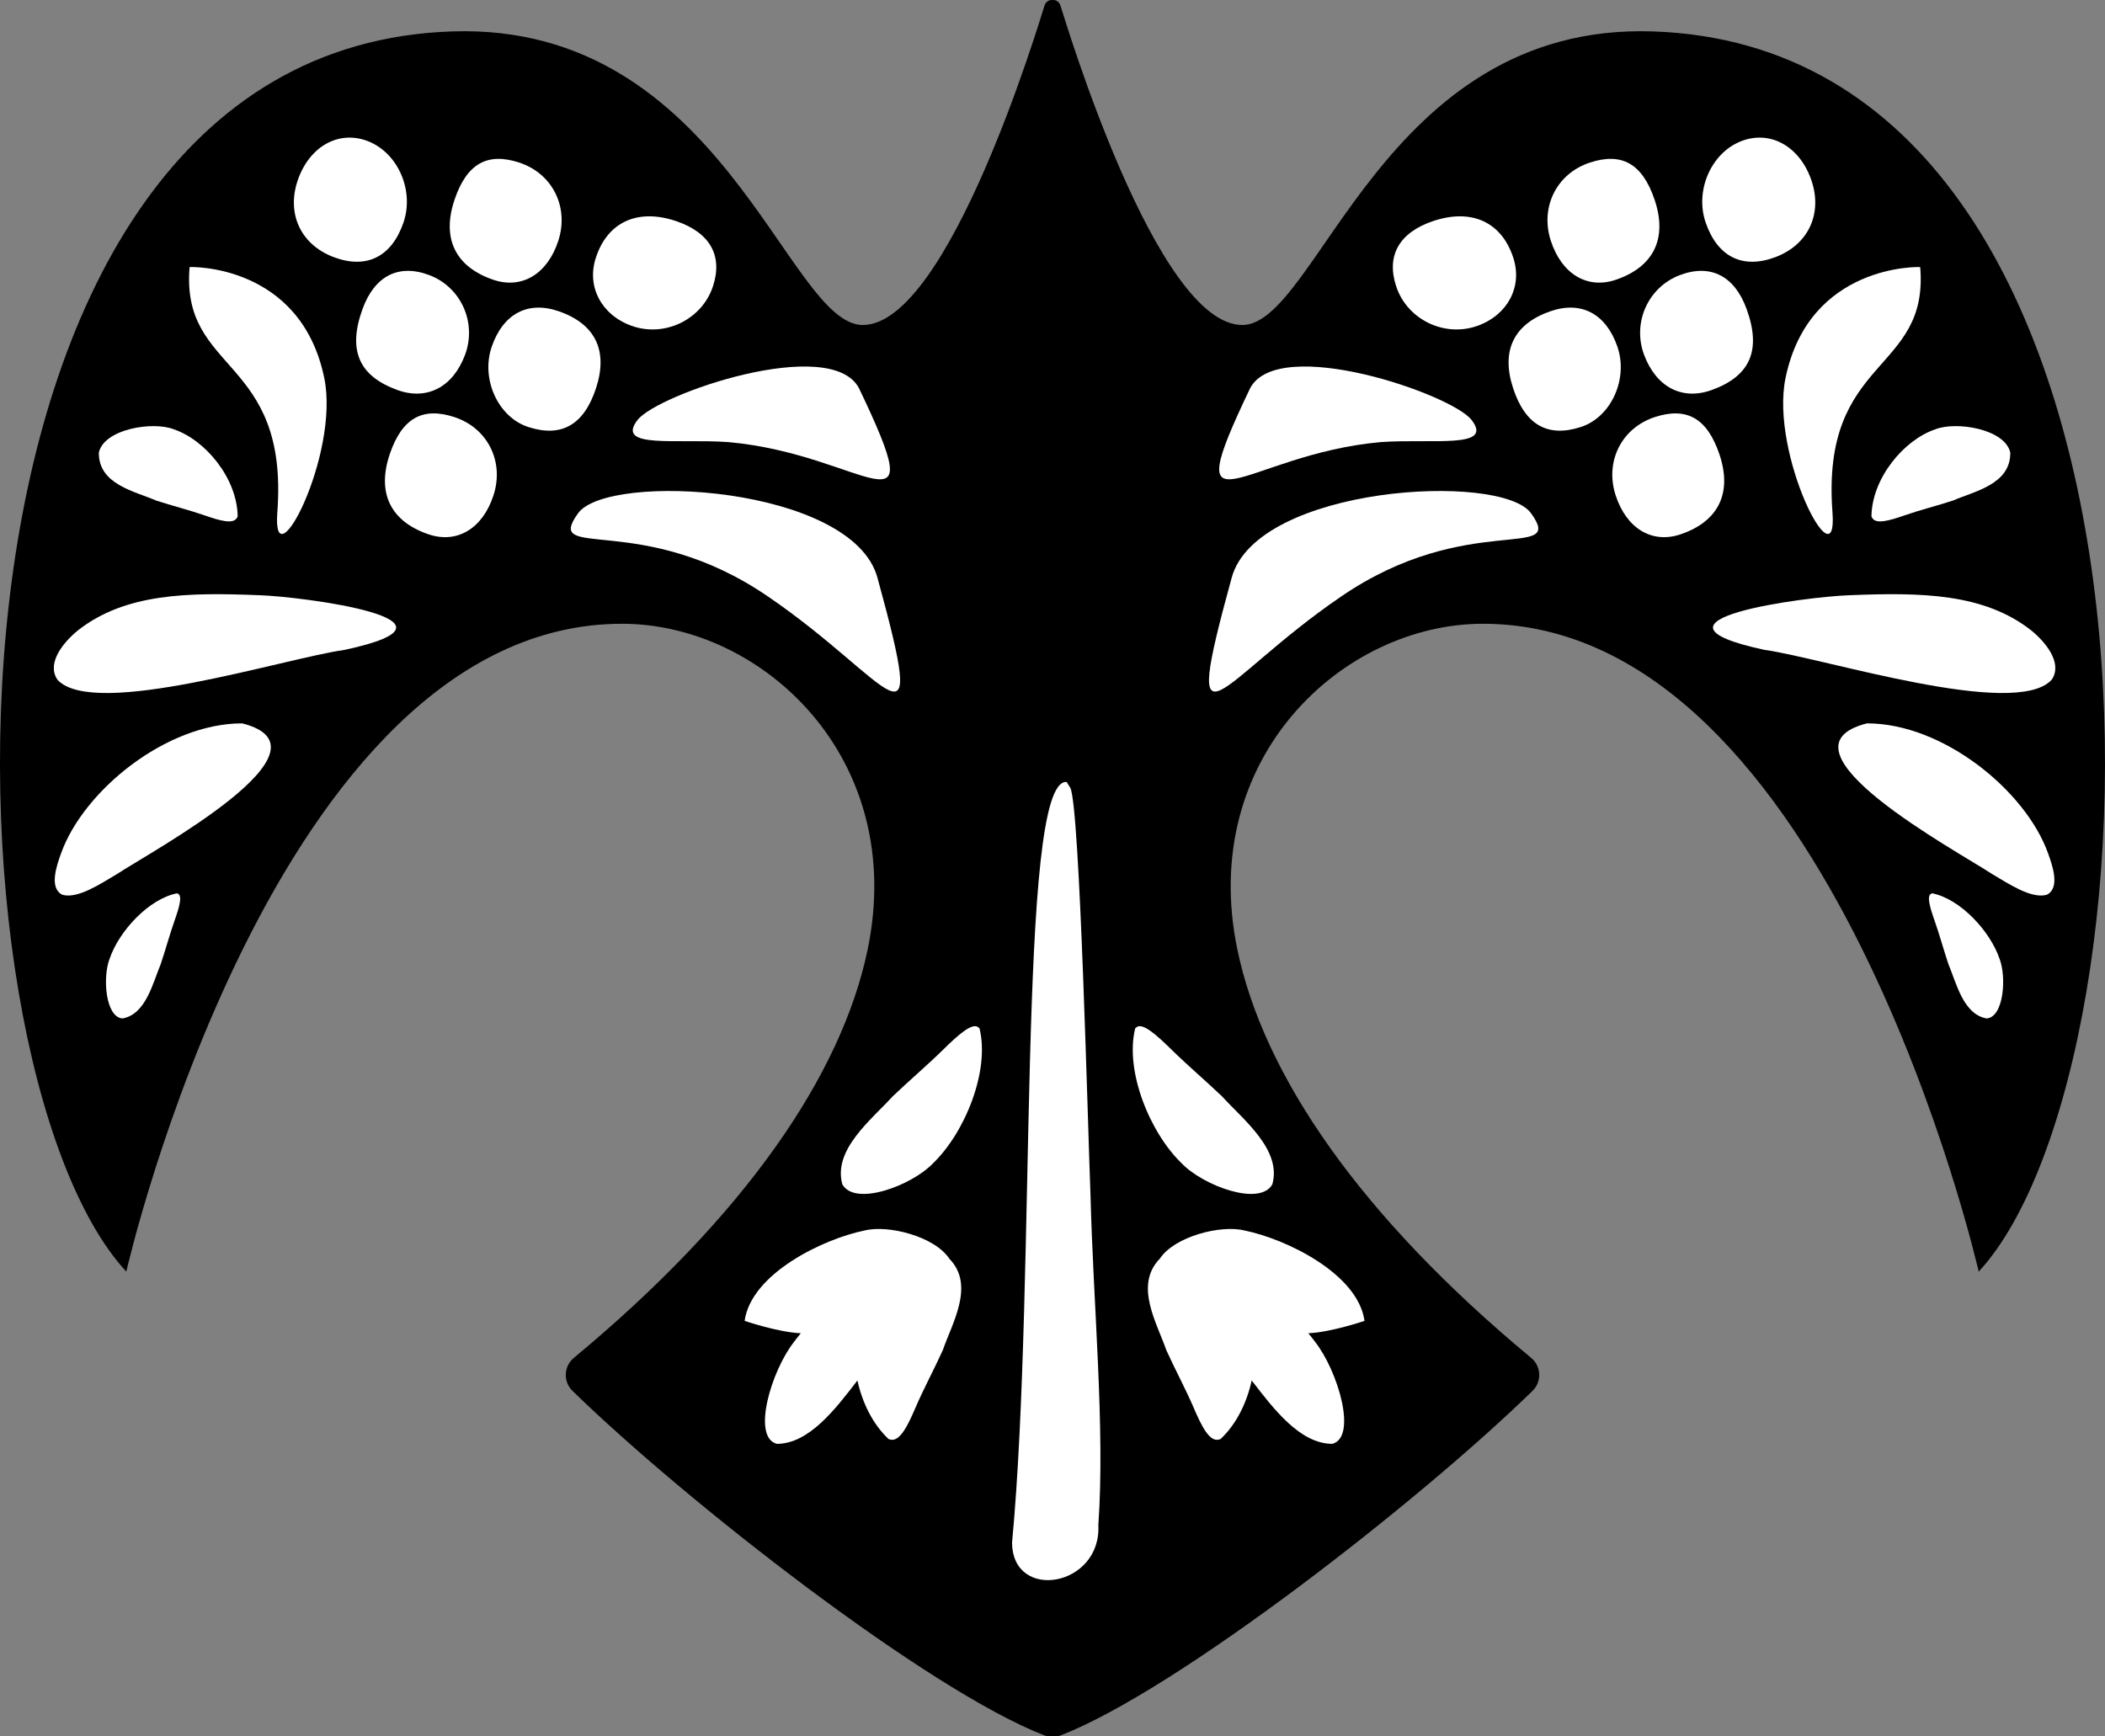 <?xml version="1.0" encoding="iso-8859-1"?>
<!-- Generator: Adobe Illustrator 28.7.0, SVG Export Plug-In . SVG Version: 9.03 Build 54978)  -->
<svg version="1.1" id="a" xmlns="http://www.w3.org/2000/svg" xmlns:xlink="http://www.w3.org/1999/xlink" x="0px" y="0px"
	 width="1663.182px" height="1372.093px" viewBox="0 0 1663.182 1372.093" enable-background="new 0 0 1663.182 1372.093"
	 xml:space="preserve">
<rect x="0" y="0" width="1663.182" height="1372.093" fill="#808080" stroke="none"/>
<path d="M1305.651,24.815c-213.322-6.953-264.46,232.004-324.115,232.004c-68.176,0-140.317-242.218-143.637-252.378
	C837.019,1.745,834.774,0,832.303,0c-0.205,0-0.398,0.082-0.603,0.111c-0.027-0.004-0.062-0.012-0.096-0.019V0.088h-0.029v0.004
	c-0.037,0.006-0.064,0.014-0.1,0.019C831.274,0.082,831.083,0,830.874,0c-2.465,0-4.714,1.745-5.594,4.441
	c-3.316,10.16-75.459,252.378-143.633,252.378c-59.664,0-110.798-238.957-324.119-232.004
	C-73.647,38.878-53.646,838.954,99.786,1004.833c0,0,116.468-511.933,391.744-511.933c110.747,0,225.463,106.178,193.981,257.529
	c-20.659,99.313-97.328,210.773-232.158,322.604c-7.999,6.631-8.491,18.777-1.048,26.023
	c89.716,87.453,280.222,236.105,372.461,272.116c1.595,0.63,3.262,0.921,4.979,0.921h3.691c1.718,0,3.385-0.291,4.979-0.921
	c92.241-36.011,282.744-184.664,372.463-272.116c7.443-7.247,6.949-19.392-1.05-26.023
	c-134.832-111.831-211.497-223.291-232.154-322.604c-31.49-151.351,83.237-257.529,193.983-257.529
	c275.27,0,391.735,511.933,391.735,511.933C1716.83,838.954,1736.831,38.878,1305.651,24.815"/>
<path fill="#FFFFFF" d="M1618.23,706.513l-1.429,0.634c-12.248,3.127-30.122-9.051-42.583-16.345
	c-27.467-18.137-177.95-99.095-99.159-119.195c60.222-0.055,125.453,53.238,143.132,102.667c3.767,10.4,9.043,26.271,0.039,32.238"
	/>
<path fill="#FFFFFF" d="M1569.687,804.77c-18.436-3.137-23.948-27.918-30.28-43.092c-3.746-11.225-6.877-22.736-10.722-33.739
	c-3.896-11.026-6.346-19.644-3.057-21.617l0.974-0.431c22.23,4.402,45.784,29.788,53.232,51.683
	c5.729,14.858,3.227,46.247-10.146,47.195"/>
<path fill="#FFFFFF" d="M1461.593,470.336c56.629-2.274,105.967-1.54,143.374,27.864c11.325,9.277,24.27,25.131,16.71,37.949
	l-0.831,1.189c-29.14,31.004-180.04-17.372-226.562-23.778c-110.193-23.626,33.887-42.194,67.308-43.225"/>
<path fill="#FFFFFF" d="M1328.039,422.161c-22.634,7.755-42.979-4.429-51.534-30.858c-8.579-26.519,4.632-53.01,30.758-61.653
	c25.342-8.383,41.541,0.812,51.169,29.048c10.435,30.588-0.387,53.188-30.393,63.464"/>
<path fill="#FFFFFF" d="M1249.022,337.429c-26.255,8.491-43.98-1.683-53.51-30.727c-9.721-29.618,0.56-50.771,29.534-60.765
	c24.288-8.382,43.83,1.938,52.842,27.904c8.856,25.521-4.909,55.838-28.865,63.589"/>
<path fill="#FFFFFF" d="M1059.431,471.517c-96.951,66.105-127.559,135.539-86.247-15.069
	c19.892-72.527,212.791-83.782,236.515-50.865c27.961,38.784-50.437-2.616-150.268,65.935"/>
<path fill="#FFFFFF" d="M1005.299,935.851c-9.939,17.813-54.796,0.978-71.563-16.509c-25.355-24.403-45.107-73.251-36.813-106.717
	l1.224-1.06c4.841-3.26,15.131,5.686,27.803,18.172c12.67,12.401,26.507,24.155,39.546,36.569
	C982.31,884.83,1012.888,908.43,1005.299,935.851"/>
<path fill="#FFFFFF" d="M1078.119,1043.754c0,0-26.398,9.01-44.406,9.781c1.856,2.225,3.627,4.462,5.268,6.691
	c18.098,22.962,33.737,75.484,13.626,80.715c-25.406-0.103-46.243-27.473-63.617-50.094c-3.865,17.573-11.991,34.379-24.625,46.323
	l-1.899,0.492c-6.978,1.132-12.904-10.193-19.388-25.41c-6.529-15.141-14.663-30.128-21.58-45.411
	c-7.294-21.268-25.611-51.191-5.13-72.197c11.594-17.661,48.513-27.053,67.14-22.258
	C1015.619,978.896,1072.853,1006.199,1078.119,1043.754"/>
<path fill="#FFFFFF" d="M799.661,1218.763c19.656-208.37,3.605-603.749,43.059-600.864l2.949,4.64
	c7.597,14.95,13.907,270.829,15.951,321.831c2.085,84.844,11.639,185.156,6.191,260.66
	C870.429,1254.144,799.662,1265.939,799.661,1218.763"/>
<path fill="#FFFFFF" d="M737.108,919.342c-16.765,17.487-61.62,34.322-71.565,16.509c-7.585-27.422,22.993-51.021,39.803-69.545
	c13.043-12.414,26.88-24.167,39.548-36.569c12.67-12.486,22.962-21.432,27.805-18.172l1.224,1.06
	C782.215,846.092,762.461,894.939,737.108,919.342"/>
<path fill="#FFFFFF" d="M744.947,1066.84c-6.914,15.283-15.047,30.27-21.578,45.411c-6.482,15.217-12.41,26.542-19.388,25.41
	l-1.897-0.492c-12.635-11.944-20.759-28.75-24.627-46.323c-17.372,22.621-38.209,49.992-63.613,50.094
	c-20.114-5.231-4.476-57.753,13.622-80.715c1.642-2.229,3.412-4.466,5.272-6.691c-18.012-0.771-44.408-9.781-44.408-9.781
	c5.266-37.555,62.498-64.858,94.609-71.368c18.629-4.794,55.545,4.597,67.142,22.258
	C770.562,1015.649,752.242,1045.572,744.947,1066.84"/>
<path fill="#FFFFFF" d="M607.017,471.517c-99.83-68.551-178.227-27.151-150.27-65.935c23.727-32.917,216.623-21.662,236.521,50.865
	c41.31,150.609,10.702,81.174-86.251,15.069"/>
<path fill="#FFFFFF" d="M417.426,337.429c-23.956-7.751-37.719-38.068-28.861-63.589c9.008-25.966,28.549-36.286,52.84-27.904
	c28.974,9.994,39.253,31.147,29.532,60.765c-9.533,29.044-27.255,39.218-53.51,30.727"/>
<path fill="#FFFFFF" d="M389.942,391.303c-8.555,26.429-28.898,38.613-51.534,30.858c-30.005-10.275-40.828-32.876-30.395-63.464
	c9.631-28.236,25.832-37.43,51.173-29.048c26.124,8.643,39.337,35.134,30.756,61.653"/>
<path fill="#FFFFFF" d="M272.167,513.561c-46.524,6.406-197.424,54.782-226.564,23.778l-0.83-1.189
	c-7.558-12.818,5.385-28.672,16.706-37.949c37.41-29.404,86.747-30.139,143.376-27.864
	C238.278,471.368,382.358,489.936,272.167,513.561"/>
<path fill="#FFFFFF" d="M92.23,690.802c-12.461,7.294-30.335,19.472-42.579,16.345l-1.433-0.634
	c-9.004-5.967-3.726-21.838,0.041-32.238c17.679-49.43,82.907-102.723,143.132-102.667c78.789,20.099-71.694,101.058-99.161,119.195
	"/>
<path fill="#FFFFFF" d="M137.763,727.939c-3.841,11.003-6.974,22.515-10.722,33.739c-6.334,15.174-11.844,39.954-30.278,43.092
	c-13.376-0.947-15.873-32.337-10.148-47.195c7.447-21.895,31.004-47.281,53.234-51.683l0.972,0.431
	c3.293,1.973,0.841,10.591-3.057,21.617"/>
<path fill="#FFFFFF" d="M137.286,339.226c24.752,8.276,50.135,38.517,50.502,68.861l-0.736,1.388
	c-3.113,4.737-12.963,2.141-25.394-2.231c-12.414-4.3-25.605-7.568-38.308-11.715c-16.894-7.357-45.558-12.687-45.245-37.902
	C82.218,339.035,120.635,332.674,137.286,339.226"/>
<path fill="#FFFFFF" d="M149.81,211.066c0.502-0.226,87.647-2.696,106.369,87.483c12.578,60.593-41.451,164.298-37.069,106.393
	c9.365-123.712-76.46-109.58-69.299-193.877"/>
<path fill="#FFFFFF" d="M235.743,141.055c9.621-26.144,32.734-38.402,55.346-29.353c23.556,9.43,36.35,39.124,27.674,64.228
	c-9.379,27.132-29.298,36.975-55.124,27.237c-26.474-9.988-37.799-35.199-27.895-62.112"/>
<path fill="#FFFFFF" d="M339.047,217.339c25.252,9.463,37.918,37.705,28.334,63.195c-9.568,25.449-30.093,36.087-53.377,27.659
	c-30.501-11.034-39.329-31.443-27.618-63.867C295.886,218.024,314.886,208.284,339.047,217.339"/>
<path fill="#FFFFFF" d="M359.224,157.566c9.631-28.236,25.83-37.432,51.173-29.048c26.124,8.643,39.339,35.132,30.756,61.653
	c-8.555,26.429-28.9,38.611-51.534,30.86c-30.005-10.277-40.83-32.878-30.395-63.466"/>
<path fill="#FFFFFF" d="M470.71,203.891c9.197-28.556,33.21-39.507,63.769-29.08c26.636,9.09,36.854,27.454,28.752,51.679
	c-8.752,26.167-38.23,40.342-64.317,30.93C475.181,248.855,463.417,226.529,470.71,203.891"/>
<path fill="#FFFFFF" d="M678.656,306.686c59.41,124.108,5.241,52.358-103.09,42.663c-41.064-2.908-89.657,5.586-71.822-17.501
	C519.527,311.429,656.073,264.437,678.656,306.686"/>
<path fill="#FFFFFF" d="M987.79,306.686c22.587-42.249,159.133,4.743,174.913,25.162c17.838,23.087-30.76,14.594-71.819,17.501
	C982.551,359.044,928.384,430.794,987.79,306.686"/>
<path fill="#FFFFFF" d="M1131.968,174.811c30.559-10.427,54.573,0.525,63.771,29.08c7.29,22.638-4.472,44.964-28.205,53.529
	c-26.087,9.412-55.565-4.763-64.319-30.93C1095.115,202.265,1105.329,183.901,1131.968,174.811"/>
<path fill="#FFFFFF" d="M1256.053,128.518c25.342-8.385,41.541,0.812,51.175,29.048c10.429,30.588-0.394,53.188-30.399,63.466
	c-22.634,7.751-42.979-4.431-51.534-30.86c-8.581-26.521,4.63-53.01,30.758-61.653"/>
<path fill="#FFFFFF" d="M1380.063,244.326c11.711,32.425,2.885,52.834-27.616,63.867c-23.284,8.428-43.809-2.21-53.381-27.659
	c-9.58-25.49,3.086-53.732,28.336-63.195C1351.561,208.284,1370.565,218.024,1380.063,244.326"/>
<path fill="#FFFFFF" d="M1375.361,111.702c22.607-9.049,45.725,3.209,55.344,29.353c9.904,26.913-1.419,52.124-27.895,62.112
	c-25.824,9.738-45.743-0.105-55.122-27.237C1339.012,150.826,1351.803,121.132,1375.361,111.702"/>
<path fill="#FFFFFF" d="M1517.16,211.066c7.165,84.297-78.662,70.165-69.297,193.877c4.384,57.905-49.649-45.8-37.071-106.393
	C1429.515,208.37,1516.664,210.841,1517.16,211.066"/>
<path fill="#FFFFFF" d="M1588.342,357.627c0.314,25.215-28.351,30.545-45.243,37.902c-12.703,4.146-25.894,7.415-38.308,11.715
	c-12.432,4.372-22.285,6.968-25.396,2.231l-0.736-1.388c0.369-30.344,25.751-60.585,50.506-68.861
	C1545.809,332.675,1584.228,339.035,1588.342,357.627"/>
</svg>
